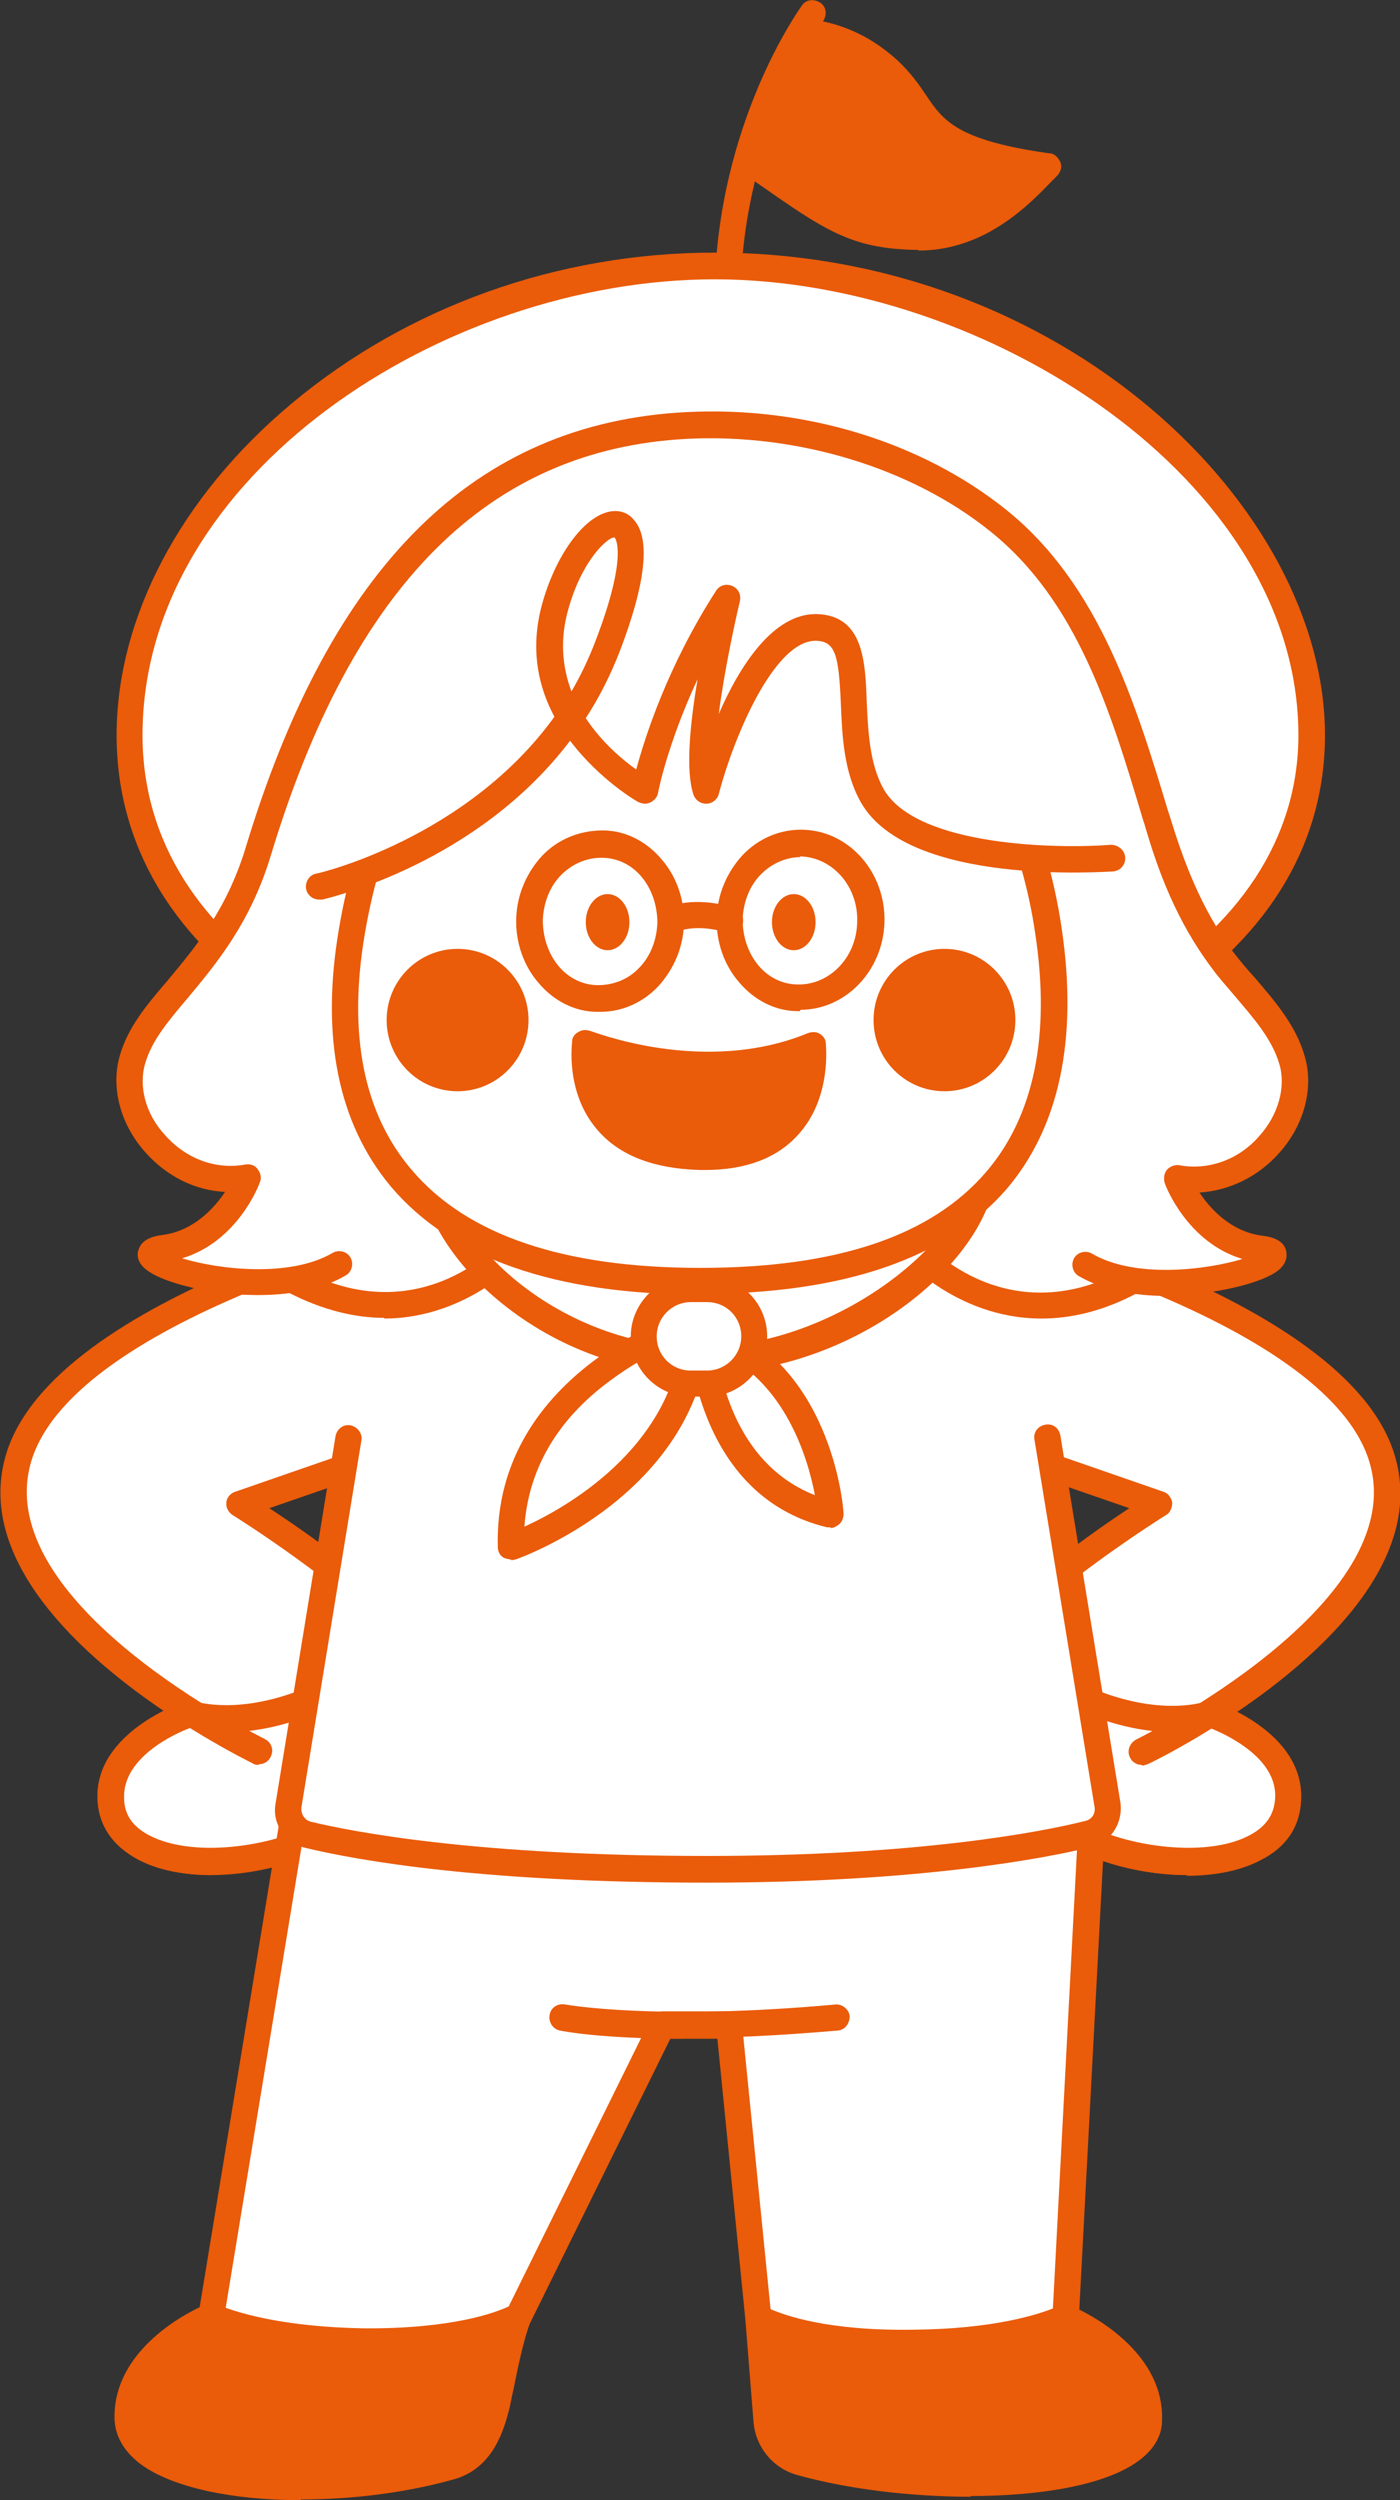 <svg width="84" height="150" viewBox="0 0 84 150" fill="none" xmlns="http://www.w3.org/2000/svg">
<rect x="0" y="0" width="84" height="150" fill="#333333" stroke="none"/>
<g clip-path="url(#clip0_522_4030)">
<path d="M57.814 86.131L69.639 90.279C69.639 90.279 56.955 97.056 59.041 102.396C61.128 107.776 64.647 112.294 73.403 111.555C80.399 110.939 75.776 103.71 72.585 102.806C72.585 102.806 85.187 96.153 82.895 87.445C80.604 78.737 64.565 74.959 59.983 75.205C55.4 75.452 57.773 86.131 57.773 86.131H57.814Z" fill="white"/>
<path d="M68.493 105.887C68.207 105.887 67.92 105.723 67.797 105.435C67.593 105.025 67.797 104.573 68.166 104.368C68.329 104.285 84.737 96.194 82.159 87.692C79.499 78.943 57.568 73.727 57.323 73.686C56.914 73.604 56.627 73.152 56.75 72.741C56.832 72.33 57.282 72.043 57.691 72.166C58.632 72.371 80.768 77.67 83.673 87.281C86.659 97.097 69.598 105.518 68.861 105.846C68.738 105.887 68.616 105.928 68.534 105.928L68.493 105.887Z" fill="#EA5B0A"/>
<path d="M71.275 112.5C68.534 112.5 65.588 111.72 63.747 110.487C60.883 108.598 58.673 105.312 58.141 102.232C57.855 100.383 58.182 98.782 59.164 97.549C61.128 95.085 65.506 91.963 67.756 90.485L59.082 87.486C58.673 87.363 58.469 86.911 58.591 86.46C58.714 86.049 59.164 85.843 59.614 85.967L69.802 89.499C70.089 89.581 70.293 89.869 70.334 90.156C70.334 90.444 70.211 90.772 69.966 90.895C69.884 90.936 62.846 95.373 60.392 98.494C59.532 99.603 59.532 100.958 59.696 101.944C60.105 104.573 62.151 107.53 64.606 109.132C67.061 110.734 72.257 111.555 74.958 110.118C75.981 109.584 76.472 108.845 76.512 107.818C76.594 104.984 72.339 103.546 72.298 103.546C71.889 103.423 71.643 102.971 71.807 102.56C71.93 102.15 72.38 101.903 72.789 102.067C72.994 102.15 78.19 103.875 78.067 107.9C78.026 109.502 77.208 110.775 75.653 111.555C74.426 112.213 72.83 112.5 71.193 112.5H71.275Z" fill="#EA5B0A"/>
<path d="M71.275 112.5C68.534 112.5 65.588 111.72 63.747 110.487C60.883 108.598 58.673 105.312 58.141 102.232C57.855 100.383 58.182 98.781 59.164 97.549C59.328 97.344 59.573 97.262 59.819 97.262C60.064 97.262 60.31 97.385 60.432 97.59C60.432 97.59 62.315 100.178 66.365 101.615C70.007 102.889 72.216 102.108 72.257 102.108C72.421 102.026 72.625 102.026 72.789 102.108C72.994 102.191 78.19 103.916 78.067 107.941C78.026 109.543 77.208 110.816 75.653 111.596C74.426 112.254 72.83 112.541 71.193 112.541L71.275 112.5ZM59.941 99.397C59.573 100.301 59.614 101.246 59.737 101.985C60.146 104.614 62.192 107.571 64.647 109.173C67.102 110.775 72.298 111.596 74.999 110.159C76.021 109.625 76.512 108.885 76.553 107.859C76.635 105.435 73.444 103.998 72.585 103.669C71.766 103.875 69.393 104.326 65.915 103.094C62.888 102.026 60.923 100.383 59.982 99.397H59.941Z" fill="#EA5B0A"/>
<path d="M26.186 86.131L14.361 90.279C14.361 90.279 27.045 97.056 24.959 102.396C22.872 107.735 19.353 112.294 10.597 111.555C3.601 110.939 8.224 103.71 11.415 102.806C11.415 102.806 -1.187 96.153 1.105 87.445C3.396 78.737 19.435 74.959 24.018 75.205C28.6 75.452 26.227 86.131 26.227 86.131H26.186Z" fill="white"/>
<path d="M15.507 105.887C15.507 105.887 15.262 105.887 15.18 105.805C14.443 105.435 -2.578 97.056 0.368 87.24C3.273 77.629 25.409 72.371 26.35 72.125C26.759 72.002 27.209 72.289 27.291 72.7C27.373 73.111 27.127 73.562 26.718 73.645C26.513 73.686 4.542 78.902 1.882 87.651C-0.696 96.194 15.712 104.244 15.875 104.327C16.285 104.532 16.448 104.984 16.244 105.394C16.121 105.682 15.834 105.846 15.548 105.846L15.507 105.887Z" fill="#EA5B0A"/>
<path d="M12.725 112.5C11.088 112.5 9.492 112.212 8.265 111.555C6.751 110.734 5.892 109.502 5.851 107.9C5.728 103.916 10.925 102.149 11.129 102.067C11.538 101.944 11.988 102.149 12.111 102.56C12.234 102.971 12.029 103.423 11.62 103.546C11.579 103.546 7.324 104.983 7.406 107.818C7.406 108.844 7.938 109.584 8.961 110.118C11.702 111.555 16.857 110.734 19.312 109.132C21.767 107.53 23.772 104.573 24.222 101.944C24.386 100.999 24.386 99.603 23.527 98.494C21.072 95.372 14.034 90.936 13.952 90.895C13.707 90.731 13.543 90.444 13.584 90.156C13.584 89.868 13.829 89.581 14.116 89.499L24.304 85.966C24.713 85.802 25.163 86.049 25.327 86.459C25.491 86.87 25.245 87.322 24.836 87.486L16.162 90.485C18.412 91.963 22.831 95.044 24.754 97.549C25.736 98.781 26.063 100.383 25.777 102.232C25.286 105.312 23.036 108.598 20.172 110.487C18.33 111.678 15.384 112.5 12.643 112.5H12.725Z" fill="#EA5B0A"/>
<path d="M12.725 112.5C11.088 112.5 9.492 112.212 8.265 111.555C6.751 110.734 5.892 109.502 5.851 107.9C5.728 103.916 10.925 102.15 11.129 102.067C11.293 102.026 11.497 102.026 11.661 102.067C11.702 102.067 13.911 102.848 17.553 101.574C21.644 100.137 23.486 97.59 23.527 97.549C23.69 97.344 23.895 97.221 24.14 97.221C24.427 97.221 24.631 97.344 24.795 97.508C25.777 98.74 26.104 100.342 25.818 102.191C25.327 105.271 23.076 108.557 20.212 110.446C18.371 111.637 15.425 112.459 12.684 112.459L12.725 112.5ZM11.415 103.669C10.515 103.998 7.365 105.435 7.447 107.859C7.447 108.886 7.979 109.625 9.001 110.159C11.743 111.596 16.898 110.775 19.353 109.173C21.808 107.571 23.813 104.614 24.263 101.985C24.386 101.246 24.427 100.301 24.058 99.398C23.076 100.383 21.153 102.026 18.126 103.094C14.648 104.326 12.275 103.875 11.456 103.669H11.415Z" fill="#EA5B0A"/>
<path d="M12.684 138.992C12.684 138.992 7.529 141.087 7.692 145.194C7.856 149.178 18.494 150.411 27.004 148.069C28.723 147.577 29.418 146.057 29.787 144.496C30.032 143.51 30.441 140.758 31.137 138.992H12.684Z" fill="#EA5B0A"/>
<path d="M18.044 150C13.993 150 10.393 149.261 8.47 147.864C7.201 146.919 6.915 145.893 6.874 145.194C6.71 140.594 12.152 138.335 12.357 138.253C12.438 138.253 12.561 138.212 12.643 138.212H31.096C31.341 138.212 31.587 138.335 31.751 138.54C31.914 138.746 31.914 139.033 31.832 139.28C31.382 140.471 31.055 142.155 30.81 143.346C30.687 143.88 30.605 144.373 30.523 144.66C30.114 146.262 29.337 148.193 27.168 148.768C24.222 149.589 20.99 149.959 18.044 149.959V150ZM12.848 139.773C12.07 140.142 8.347 141.991 8.47 145.153C8.47 145.687 8.797 146.139 9.411 146.591C12.357 148.727 20.294 149.055 26.759 147.289C27.864 147.002 28.518 146.098 29.009 144.291C29.091 144.003 29.173 143.593 29.255 143.059C29.459 142.114 29.664 140.882 29.991 139.773H12.848Z" fill="#EA5B0A"/>
<path d="M63.951 139.074C63.951 139.074 69.107 141.169 68.943 145.276C68.779 149.384 56.464 150.041 47.953 147.7C46.849 147.412 46.03 146.385 45.948 145.235L45.457 139.074H63.91H63.951Z" fill="#EA5B0A"/>
<path d="M58.264 149.795C54.663 149.795 50.858 149.343 47.79 148.48C46.358 148.069 45.335 146.796 45.212 145.318L44.721 139.156C44.721 138.951 44.762 138.705 44.925 138.54C45.089 138.376 45.294 138.294 45.498 138.294H63.951C63.951 138.294 64.156 138.294 64.238 138.335C64.483 138.417 69.925 140.717 69.72 145.276C69.72 145.893 69.434 146.837 68.288 147.659C66.324 149.096 62.437 149.753 58.223 149.753L58.264 149.795ZM46.358 139.855L46.767 145.153C46.849 145.975 47.38 146.714 48.199 146.919C55.114 148.809 64.442 148.562 67.388 146.385C67.879 146.016 68.166 145.646 68.166 145.194C68.288 142.073 64.524 140.183 63.788 139.814H46.358V139.855Z" fill="#EA5B0A"/>
<path d="M17.839 107.366L12.643 138.992C12.643 138.992 15.303 140.43 21.767 140.512C28.559 140.594 31.055 138.992 31.055 138.992L39.647 121.536C40.793 121.536 42.143 121.536 43.657 121.536L45.416 139.115C45.416 139.115 47.953 140.717 54.704 140.635C61.169 140.553 63.828 139.115 63.828 139.115L65.506 107.407H17.839V107.366Z" fill="white"/>
<path d="M54.336 141.375C47.749 141.375 45.171 139.773 45.089 139.732C44.885 139.608 44.762 139.403 44.721 139.157L43.043 122.317C42.061 122.317 41.12 122.317 40.22 122.317L31.832 139.321C31.832 139.321 31.669 139.567 31.546 139.65C31.423 139.732 28.723 141.334 21.808 141.292C15.221 141.21 12.438 139.732 12.316 139.691C12.029 139.526 11.866 139.198 11.906 138.869L17.103 107.243C17.185 106.873 17.512 106.585 17.88 106.585H65.629C65.833 106.585 66.038 106.668 66.202 106.832C66.365 106.996 66.447 107.202 66.406 107.407L64.729 139.116C64.729 139.403 64.565 139.65 64.32 139.773C64.197 139.855 61.414 141.334 54.827 141.375C54.663 141.375 54.5 141.375 54.336 141.375ZM46.235 138.541C47.094 138.91 49.672 139.855 54.786 139.773C59.614 139.732 62.233 138.869 63.174 138.499L64.77 108.105H18.535L13.543 138.458C14.566 138.828 17.185 139.608 21.808 139.691C27.25 139.732 29.828 138.705 30.523 138.376L39.034 121.125C39.156 120.838 39.443 120.674 39.729 120.674C40.957 120.674 42.307 120.674 43.698 120.674C44.107 120.674 44.475 120.961 44.516 121.372L46.235 138.541Z" fill="#EA5B0A"/>
<path d="M40.916 122.316C36.088 122.316 33.755 121.865 33.592 121.824C33.183 121.741 32.896 121.331 32.978 120.879C33.06 120.427 33.469 120.181 33.919 120.263C33.96 120.263 39.238 121.248 50.122 120.263C50.531 120.222 50.94 120.55 50.981 120.961C50.981 121.413 50.695 121.782 50.285 121.824C46.521 122.152 43.412 122.275 40.957 122.275L40.916 122.316Z" fill="#EA5B0A"/>
<path d="M66.447 108.27C66.57 109.091 66.038 109.83 65.261 110.036C62.356 110.734 54.95 112.13 42.389 112.13C28.682 112.13 21.276 110.734 18.412 110.036C17.635 109.83 17.103 109.091 17.226 108.27L20.826 84.077C22.381 77.177 25.777 74.548 31.832 74.548H51.84C57.896 74.548 61.824 77.506 62.846 84.077L66.447 108.27Z" fill="white"/>
<path d="M42.43 112.952C28.968 112.952 21.522 111.638 18.289 110.857C17.103 110.57 16.325 109.42 16.53 108.229L20.131 86.172C20.212 85.72 20.622 85.433 21.031 85.515C21.44 85.597 21.767 86.008 21.685 86.419L18.085 108.434C18.044 108.845 18.289 109.214 18.658 109.297C21.194 109.913 28.641 111.35 42.43 111.35C55.032 111.35 62.478 109.913 65.097 109.255C65.506 109.173 65.752 108.804 65.67 108.393L62.069 86.378C61.987 85.926 62.274 85.556 62.724 85.474C63.174 85.392 63.542 85.679 63.624 86.131L67.225 108.146C67.388 109.379 66.652 110.529 65.465 110.816C62.806 111.473 55.195 112.952 42.43 112.952Z" fill="#EA5B0A"/>
<path d="M45.007 9.735C49.713 13.021 51.063 14.13 54.909 14.212C59.123 14.335 61.783 11.09 62.888 9.981C54.786 8.872 56.055 6.695 53.395 4.231C51.595 2.547 49.876 2.136 48.608 1.931L45.089 9.735H45.007Z" fill="#EA5B0A"/>
<path d="M43.657 18.319C43.207 18.319 42.88 17.949 42.88 17.497C43.043 7.434 47.912 0.616 48.117 0.328C48.362 -0.041 48.853 -0.082 49.222 0.164C49.59 0.411 49.631 0.903 49.385 1.273C49.344 1.355 44.598 7.968 44.434 17.538C44.434 17.99 44.066 18.319 43.657 18.319Z" fill="#EA5B0A"/>
<path d="M55.114 14.992C55.114 14.992 54.95 14.992 54.909 14.992C51.022 14.909 49.467 13.8 45.294 10.884L44.598 10.392C44.23 10.145 44.148 9.652 44.394 9.282C44.639 8.913 45.13 8.831 45.498 9.077L46.194 9.57C50.285 12.445 51.513 13.308 54.95 13.39C57.855 13.472 59.901 11.788 61.251 10.474C56.341 9.611 55.4 8.173 54.295 6.572C53.886 5.997 53.518 5.38 52.863 4.805C51.267 3.327 49.794 2.916 48.444 2.711C48.035 2.629 47.708 2.218 47.79 1.807C47.871 1.355 48.281 1.109 48.69 1.15C50.204 1.396 52.004 1.93 53.886 3.655C54.663 4.395 55.154 5.093 55.564 5.709C56.586 7.229 57.405 8.42 62.969 9.2C63.256 9.2 63.501 9.447 63.624 9.734C63.747 10.022 63.624 10.35 63.419 10.556C63.337 10.638 63.215 10.761 63.092 10.884C61.783 12.24 59.123 15.033 55.114 15.033V14.992Z" fill="#EA5B0A"/>
<path d="M78.681 44.113C78.681 57.955 62.437 66.087 42.88 66.087C23.322 66.087 7.774 57.955 7.774 44.113C7.774 30.271 23.281 15.977 42.88 15.977C62.478 15.977 78.681 30.271 78.681 44.113Z" fill="white"/>
<path d="M42.88 66.868C21.399 66.868 6.997 57.708 6.997 44.113C6.997 37.089 10.802 29.819 17.471 24.233C24.427 18.401 33.469 15.156 42.88 15.156C63.828 15.156 79.499 30.436 79.499 44.113C79.499 57.79 64.442 66.868 42.88 66.868ZM42.88 16.758C26.677 16.758 8.551 28.464 8.551 44.113C8.551 56.764 22.34 65.266 42.88 65.266C63.419 65.266 77.904 56.558 77.904 44.113C77.904 28.71 59.082 16.758 42.88 16.758Z" fill="#EA5B0A"/>
<path d="M56.75 76.068C61.292 80.339 67.102 76.684 68.247 76.848C72.912 77.423 78.558 75.328 75.653 74.959C72.053 74.466 70.621 70.687 70.621 70.687C74.999 71.468 78.599 67.114 77.535 63.581C76.472 60.049 72.053 57.913 70.007 51.136C68.738 46.864 66.693 40.169 64.401 36.35C59.573 28.217 51.799 25.547 41.898 25.506C37.233 25.506 32.528 26.615 28.887 29.491C25.245 32.366 22.749 34.337 20.499 38.157C18.248 41.977 16.816 46.782 15.507 51.136C13.461 57.913 9.083 59.967 7.979 63.581C6.915 67.073 10.474 71.468 14.893 70.687C14.893 70.687 13.461 74.466 9.861 74.959C6.751 75.369 13.502 77.793 18.33 76.684C18.617 76.602 19.312 77.793 19.599 77.711C20.049 77.546 24.14 79.025 29.296 76.478" fill="white"/>
<path d="M70.007 77.752C68.125 77.752 66.202 77.423 64.729 76.561C64.36 76.355 64.238 75.862 64.442 75.493C64.647 75.123 65.138 75 65.506 75.205C68.084 76.725 72.38 76.191 74.548 75.534C71.234 74.548 69.925 71.139 69.884 70.975C69.802 70.728 69.843 70.4 70.007 70.194C70.171 69.989 70.498 69.866 70.743 69.907C72.503 70.236 74.344 69.578 75.571 68.141C76.717 66.868 77.167 65.183 76.758 63.828C76.308 62.308 75.203 61.076 74.058 59.721C73.607 59.187 73.116 58.653 72.707 58.078C70.58 55.244 69.475 52.245 68.657 49.411L68.575 49.165C66.652 42.716 64.647 36.062 59.41 31.873C54.663 28.053 47.831 26 41.243 26.328C29.296 26.944 21.153 35.118 16.244 51.342C15.016 55.408 12.929 57.872 11.293 59.844C10.147 61.199 9.124 62.391 8.715 63.787C8.306 65.142 8.715 66.826 9.902 68.1C11.17 69.537 12.97 70.194 14.73 69.866C15.016 69.825 15.303 69.907 15.466 70.153C15.63 70.359 15.712 70.687 15.589 70.934C15.548 71.098 14.239 74.507 10.925 75.493C13.052 76.15 17.389 76.684 19.967 75.164C20.335 74.959 20.826 75.082 21.031 75.452C21.235 75.822 21.113 76.314 20.744 76.52C17.062 78.697 10.352 77.423 8.797 76.191C8.183 75.739 8.224 75.205 8.306 75C8.51 74.261 9.411 74.138 9.738 74.096C11.62 73.85 12.848 72.495 13.502 71.509C11.702 71.427 9.983 70.564 8.715 69.126C7.201 67.442 6.628 65.183 7.201 63.294C7.692 61.61 8.797 60.296 10.065 58.817C11.702 56.846 13.584 54.628 14.73 50.89C19.844 33.927 28.477 25.383 41.161 24.726C48.24 24.357 55.277 26.492 60.392 30.6C65.997 35.118 68.166 42.306 70.089 48.672L70.171 48.918C70.989 51.588 72.012 54.422 73.976 57.092C74.385 57.626 74.794 58.119 75.285 58.653C76.472 60.049 77.74 61.487 78.272 63.335C78.845 65.225 78.272 67.484 76.758 69.168C75.49 70.605 73.771 71.427 71.971 71.55C72.625 72.536 73.853 73.891 75.735 74.138C76.062 74.178 77.003 74.302 77.167 75.041C77.208 75.246 77.29 75.739 76.676 76.232C75.735 76.972 72.871 77.711 69.966 77.711L70.007 77.752Z" fill="#EA5B0A"/>
<path d="M23.076 79.067C21.317 79.067 19.353 78.615 17.226 77.506C16.857 77.3 16.694 76.808 16.898 76.438C17.103 76.068 17.594 75.904 17.962 76.109C25.327 80.093 30.237 74.384 30.441 74.138C30.728 73.809 31.219 73.768 31.546 74.056C31.873 74.343 31.914 74.836 31.628 75.165C31.587 75.206 28.273 79.108 23.036 79.108L23.076 79.067Z" fill="#EA5B0A"/>
<path d="M62.478 79.108C57.241 79.108 53.927 75.206 53.886 75.123C53.6 74.795 53.641 74.302 54.009 74.014C54.336 73.727 54.827 73.768 55.114 74.138C55.318 74.384 60.187 80.134 67.552 76.15C67.92 75.945 68.411 76.109 68.616 76.479C68.82 76.848 68.698 77.341 68.288 77.547C66.161 78.697 64.197 79.108 62.478 79.108Z" fill="#EA5B0A"/>
<path d="M59.001 70.112C59.001 74.671 51.104 81.695 41.98 81.695C32.855 81.695 26.022 74.671 26.022 70.112C26.022 65.553 33.387 61.898 42.511 61.898C51.636 61.898 59.001 65.594 59.001 70.112Z" fill="white"/>
<path d="M41.98 82.434C37.683 82.434 33.469 80.915 30.073 78.163C27.086 75.739 25.204 72.618 25.204 70.071C25.204 65.019 32.773 61.035 42.471 61.035C52.168 61.035 59.737 64.978 59.737 70.071C59.737 75.164 51.758 82.434 41.939 82.434H41.98ZM42.511 62.637C34.001 62.637 26.8 66.046 26.8 70.071C26.8 74.343 33.592 80.832 41.98 80.832C50.367 80.832 58.223 74.138 58.223 70.071C58.223 66.005 51.022 62.637 42.511 62.637Z" fill="#EA5B0A"/>
<path d="M62.928 55.901C64.606 67.402 60.228 76.89 42.02 76.89C23.813 76.89 19.108 67.73 21.113 55.901C23.035 44.483 30.482 34.913 42.02 34.913C53.559 34.913 61.251 44.442 62.928 55.901Z" fill="#FDE3CF"/>
<path d="M62.928 55.901C64.606 67.402 60.228 76.89 42.02 76.89C23.813 76.89 19.108 67.73 21.113 55.901C23.035 44.483 30.482 34.913 42.02 34.913C53.559 34.913 61.251 44.442 62.928 55.901Z" fill="#FDE3CF"/>
<path d="M62.928 55.901C64.606 67.402 60.228 76.89 42.02 76.89C23.813 76.89 19.108 67.73 21.113 55.901C23.035 44.483 30.482 34.913 42.02 34.913C53.559 34.913 61.251 44.442 62.928 55.901Z" fill="white"/>
<path d="M42.02 77.67C33.305 77.67 27.086 75.493 23.445 71.18C20.294 67.401 19.23 62.226 20.335 55.736C22.545 42.593 31.055 34.091 42.02 34.091C52.986 34.091 61.824 42.798 63.706 55.736C64.688 62.39 63.542 67.648 60.392 71.344C56.791 75.493 50.613 77.629 42.02 77.629V77.67ZM42.02 35.693C31.873 35.693 23.977 43.661 21.89 56.024C20.867 62.021 21.808 66.785 24.672 70.153C27.986 74.096 33.796 76.068 42.02 76.068C50.245 76.068 55.891 74.137 59.164 70.317C62.028 66.991 63.051 62.144 62.11 55.983C60.637 45.879 53.845 35.693 41.98 35.693H42.02Z" fill="#EA5B0A"/>
<path d="M41.775 79.272C41.775 79.272 30.4 82.598 30.646 92.785C30.646 92.785 41.57 89.006 41.775 79.272Z" fill="white"/>
<path d="M30.646 93.565C30.646 93.565 30.319 93.524 30.196 93.442C29.991 93.319 29.869 93.072 29.869 92.826C29.582 82.147 41.448 78.573 41.57 78.532C41.816 78.45 42.061 78.532 42.266 78.655C42.471 78.82 42.593 79.066 42.593 79.312C42.511 83.543 40.466 87.322 36.66 90.32C33.837 92.538 31.055 93.524 30.932 93.565C30.851 93.565 30.769 93.606 30.687 93.606L30.646 93.565ZM40.916 80.421C39.852 80.832 38.174 81.654 36.538 82.886C33.387 85.227 31.71 88.184 31.464 91.593C34.001 90.443 40.138 86.952 40.916 80.421Z" fill="#EA5B0A"/>
<path d="M42.102 79.888C42.102 79.888 42.307 89.006 49.876 90.854C49.876 90.854 49.263 81.941 42.102 79.888Z" fill="white"/>
<path d="M49.835 91.635C49.835 91.635 49.713 91.635 49.631 91.635C41.57 89.704 41.284 80.011 41.284 79.929C41.284 79.682 41.407 79.436 41.611 79.272C41.816 79.107 42.061 79.066 42.307 79.148C49.876 81.325 50.613 90.444 50.613 90.813C50.613 91.06 50.531 91.306 50.326 91.471C50.163 91.594 49.999 91.676 49.835 91.676V91.635ZM43.002 81.038C43.289 83.256 44.475 87.979 48.894 89.704C48.485 87.528 47.135 82.886 43.002 81.038Z" fill="#EA5B0A"/>
<path d="M42.921 77.341H40.957C39.669 77.341 38.624 78.389 38.624 79.682V80.668C38.624 81.961 39.669 83.009 40.957 83.009H42.921C44.209 83.009 45.253 81.961 45.253 80.668V79.682C45.253 78.389 44.209 77.341 42.921 77.341Z" fill="white"/>
<path d="M42.43 83.79H41.448C39.443 83.79 37.847 82.147 37.847 80.175C37.847 78.204 39.484 76.561 41.448 76.561H42.43C44.434 76.561 46.03 78.204 46.03 80.175C46.03 82.147 44.394 83.79 42.43 83.79ZM41.448 78.121C40.343 78.121 39.402 79.025 39.402 80.175C39.402 81.325 40.302 82.229 41.448 82.229H42.43C43.534 82.229 44.475 81.325 44.475 80.175C44.475 79.025 43.575 78.121 42.43 78.121H41.448Z" fill="#EA5B0A"/>
<path d="M19.149 53.19C19.149 53.19 27.495 51.013 34.124 43.209L38.706 47.44C38.706 47.44 39.811 41.854 43.657 35.898C43.657 35.898 41.529 44.811 42.389 47.44C42.389 47.44 45.007 37.541 49.058 37.664C52.658 37.787 50.163 43.907 52.413 47.809C55.073 52.451 66.775 51.506 66.775 51.506C66.775 51.506 58.019 29.532 46.971 28.423C35.924 27.314 22.054 33.187 19.189 53.19H19.149Z" fill="white"/>
<path d="M19.149 53.97C18.78 53.97 18.453 53.724 18.371 53.354C18.289 52.943 18.535 52.492 18.985 52.41C19.108 52.41 27.986 50.315 33.264 43.004C32.323 41.237 31.832 39.102 32.446 36.555C33.183 33.598 34.86 31.134 36.456 30.723C37.07 30.558 37.683 30.723 38.052 31.216C39.034 32.325 38.747 34.994 37.192 39.061C36.62 40.539 35.924 41.895 35.147 43.086C36.088 44.523 37.356 45.591 38.174 46.166C38.706 44.195 40.056 39.964 42.962 35.446C43.166 35.118 43.575 34.994 43.944 35.159C44.312 35.323 44.475 35.693 44.394 36.062C44.066 37.459 43.453 40.293 43.125 42.839C44.353 40.005 46.358 36.843 48.935 36.843H49.017C51.799 36.925 51.922 39.677 52.004 42.1C52.086 43.866 52.168 45.838 53.027 47.358C55.032 50.808 63.542 50.931 66.652 50.684C67.061 50.684 67.47 50.972 67.511 51.424C67.552 51.876 67.225 52.245 66.775 52.286C66.284 52.286 54.582 53.19 51.677 48.179C50.613 46.331 50.531 44.113 50.449 42.182C50.326 39.307 50.122 38.486 48.976 38.444C48.976 38.444 48.976 38.444 48.935 38.444C46.48 38.444 44.066 44.072 43.125 47.645C43.043 47.974 42.716 48.22 42.389 48.22C42.02 48.22 41.734 48.015 41.611 47.686C41.12 46.248 41.407 43.373 41.857 40.745C40.056 44.605 39.484 47.522 39.484 47.563C39.443 47.809 39.279 48.015 39.034 48.138C38.788 48.261 38.543 48.22 38.338 48.138C38.297 48.138 36.006 46.824 34.206 44.441C28.6 51.834 19.803 53.847 19.353 53.97C19.312 53.97 19.23 53.97 19.189 53.97H19.149ZM36.865 32.242C36.415 32.242 34.778 33.762 34.001 36.925C33.592 38.65 33.796 40.17 34.287 41.484C34.819 40.58 35.31 39.553 35.719 38.486C37.724 33.269 36.906 32.242 36.865 32.242Z" fill="#EA5B0A"/>
<path d="M27.454 65.471C29.805 65.471 31.71 63.559 31.71 61.199C31.71 58.84 29.805 56.928 27.454 56.928C25.104 56.928 23.199 58.84 23.199 61.199C23.199 63.559 25.104 65.471 27.454 65.471Z" fill="#EA5B0A"/>
<path d="M56.668 65.471C59.018 65.471 60.923 63.559 60.923 61.199C60.923 58.84 59.018 56.928 56.668 56.928C54.318 56.928 52.413 58.84 52.413 61.199C52.413 63.559 54.318 65.471 56.668 65.471Z" fill="#EA5B0A"/>
<path d="M36.456 57.01C37.179 57.01 37.765 56.256 37.765 55.326C37.765 54.396 37.179 53.642 36.456 53.642C35.733 53.642 35.147 54.396 35.147 55.326C35.147 56.256 35.733 57.01 36.456 57.01Z" fill="#EA5B0A"/>
<path d="M47.626 57.01C48.349 57.01 48.935 56.256 48.935 55.326C48.935 54.396 48.349 53.642 47.626 53.642C46.903 53.642 46.317 54.396 46.317 55.326C46.317 56.256 46.903 57.01 47.626 57.01Z" fill="#EA5B0A"/>
<path d="M36.006 60.707C36.006 60.707 35.924 60.707 35.842 60.707C34.492 60.707 33.224 60.05 32.323 58.982C31.423 57.955 30.932 56.558 30.973 55.121C31.014 53.683 31.587 52.369 32.528 51.342C33.51 50.315 34.819 49.822 36.169 49.822C37.52 49.822 38.788 50.479 39.688 51.547C40.588 52.574 41.079 53.971 41.038 55.408C40.998 56.846 40.425 58.16 39.484 59.187C38.543 60.173 37.315 60.707 36.006 60.707ZM36.047 51.465C35.188 51.465 34.328 51.835 33.674 52.492C32.978 53.19 32.61 54.176 32.569 55.203C32.569 56.23 32.896 57.215 33.51 57.955C34.124 58.694 34.983 59.105 35.883 59.105C36.783 59.105 37.683 58.776 38.338 58.078C39.034 57.38 39.402 56.394 39.443 55.367C39.443 54.34 39.115 53.355 38.502 52.615C37.888 51.876 37.029 51.465 36.129 51.465H36.047Z" fill="#EA5B0A"/>
<path d="M47.994 60.666C47.994 60.666 47.912 60.666 47.871 60.666C46.521 60.666 45.253 60.008 44.353 58.94C43.453 57.913 42.962 56.517 43.002 55.08C43.043 53.642 43.616 52.328 44.557 51.301C45.539 50.274 46.849 49.74 48.199 49.781C50.981 49.863 53.15 52.369 53.068 55.326C52.986 58.242 50.736 60.583 48.035 60.583L47.994 60.666ZM48.035 51.424C47.176 51.424 46.317 51.794 45.662 52.451C44.966 53.149 44.598 54.135 44.557 55.162C44.557 56.188 44.885 57.174 45.498 57.913C46.112 58.653 46.971 59.064 47.871 59.064C49.754 59.105 51.39 57.462 51.431 55.326C51.513 53.231 49.999 51.465 48.076 51.383H47.994L48.035 51.424Z" fill="#EA5B0A"/>
<path d="M43.78 55.942C43.78 55.942 43.616 55.942 43.575 55.942C41.775 55.408 40.711 55.86 40.629 55.901C40.22 56.065 39.77 55.901 39.606 55.49C39.443 55.079 39.606 54.628 39.975 54.463C40.138 54.381 41.652 53.724 44.025 54.463C44.434 54.587 44.68 55.038 44.557 55.449C44.475 55.778 44.148 56.024 43.821 56.024L43.78 55.942Z" fill="#EA5B0A"/>
<path d="M35.106 62.555C35.106 62.555 42.102 65.43 48.772 62.678C48.772 62.678 49.59 69.578 41.98 69.373C34.369 69.168 35.106 62.555 35.106 62.555Z" fill="#EA5B0A"/>
<path d="M42.348 70.195C42.348 70.195 42.102 70.195 41.98 70.195C39.156 70.112 37.07 69.291 35.76 67.689C33.919 65.471 34.328 62.596 34.328 62.473C34.328 62.226 34.492 62.021 34.737 61.898C34.942 61.774 35.188 61.774 35.433 61.857C35.515 61.857 42.225 64.567 48.485 61.98C48.731 61.898 48.976 61.898 49.181 62.021C49.385 62.144 49.549 62.349 49.549 62.596C49.549 62.719 49.917 65.882 47.871 68.1C46.603 69.496 44.721 70.195 42.307 70.195H42.348ZM35.883 63.664C35.924 64.485 36.169 65.676 36.988 66.662C38.011 67.894 39.688 68.552 42.02 68.593C44.107 68.634 45.744 68.1 46.726 67.032C47.626 66.005 47.912 64.732 47.994 63.828C42.921 65.512 37.97 64.362 35.883 63.705V63.664Z" fill="#EA5B0A"/>
</g>
<defs>
<clipPath id="clip0_522_4030">
<rect width="84" height="150" fill="white"/>
</clipPath>
</defs>
</svg>
